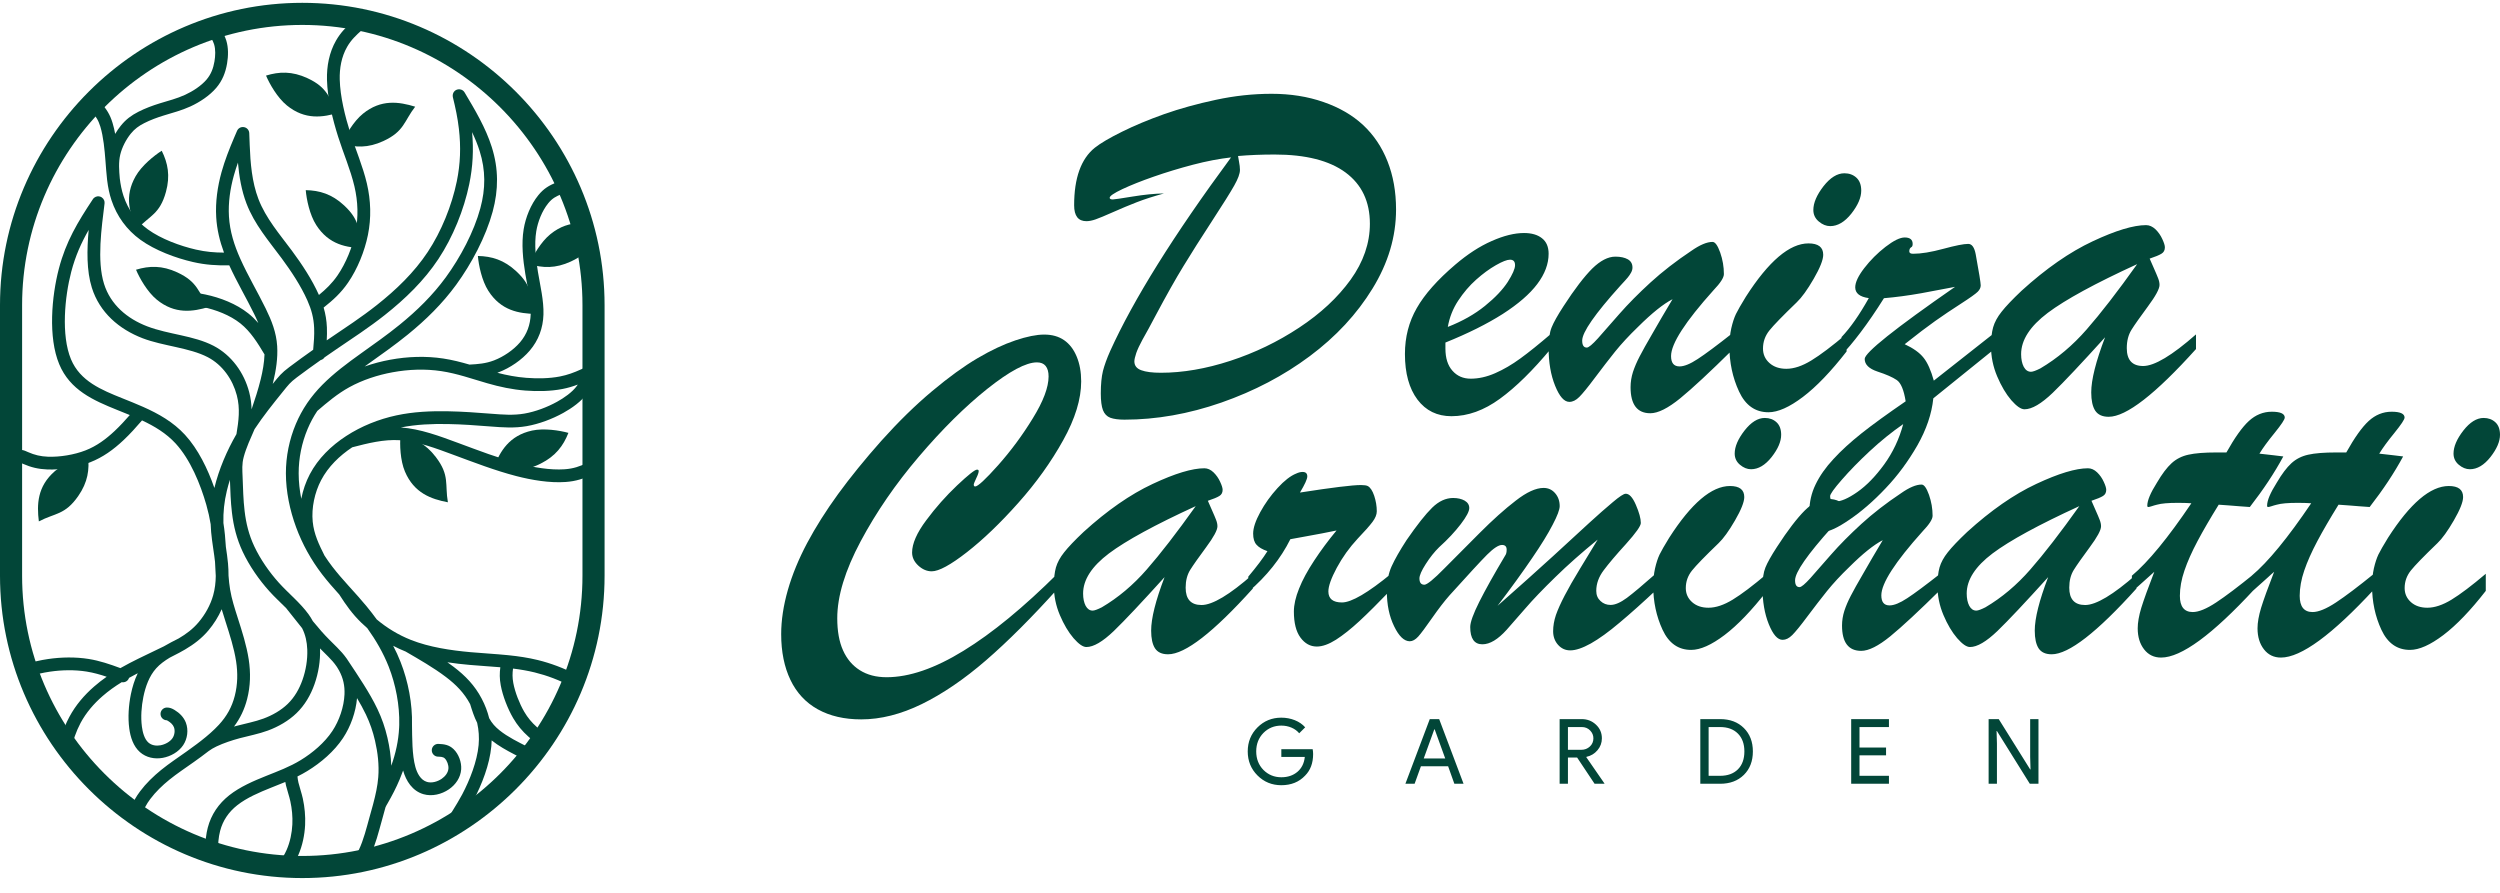 <svg xmlns="http://www.w3.org/2000/svg" width="154" height="55" viewBox="0 0 154 55" fill="none"><path fill-rule="evenodd" clip-rule="evenodd" d="M11.4 40.009C11.395 40.012 11.389 40.015 11.384 40.018C11.274 40.083 11.161 40.146 11.045 40.208C10.851 40.312 10.655 40.413 10.458 40.511C10.146 40.699 9.851 40.912 9.623 41.166C9.19 41.645 8.959 42.303 8.832 42.927C8.713 43.511 8.662 44.173 8.742 44.766C8.785 45.089 8.886 45.517 9.143 45.743C9.345 45.919 9.624 45.957 9.881 45.911C10.156 45.861 10.471 45.703 10.629 45.467C10.753 45.282 10.795 45.006 10.714 44.796C10.651 44.63 10.498 44.498 10.348 44.408C10.33 44.397 10.301 44.38 10.278 44.37C10.063 44.368 9.888 44.193 9.888 43.977C9.888 43.761 10.065 43.584 10.282 43.584C10.465 43.584 10.598 43.641 10.753 43.734C11.058 43.917 11.32 44.177 11.449 44.514C11.621 44.963 11.549 45.507 11.283 45.904C11.004 46.321 10.508 46.597 10.02 46.685C9.524 46.774 9.008 46.67 8.624 46.334C8.208 45.968 8.033 45.402 7.962 44.87C7.871 44.189 7.925 43.441 8.061 42.77C8.152 42.327 8.286 41.882 8.486 41.471C8.439 41.496 8.391 41.52 8.344 41.545C8.211 41.614 8.079 41.685 7.948 41.758C7.946 41.764 7.944 41.77 7.942 41.776C7.873 41.958 7.683 42.059 7.498 42.022C7.083 42.277 6.685 42.559 6.314 42.883C5.776 43.353 5.306 43.897 4.966 44.529C4.688 45.048 4.489 45.638 4.366 46.221C4.158 45.953 3.958 45.679 3.765 45.399C3.896 44.968 4.065 44.546 4.274 44.158C4.658 43.441 5.186 42.824 5.797 42.291C6.045 42.074 6.304 41.874 6.571 41.688C6.171 41.553 5.764 41.438 5.343 41.37C4.607 41.251 3.812 41.267 3.076 41.375C2.654 41.436 2.212 41.534 1.794 41.678C1.7 41.434 1.61 41.188 1.526 40.94C1.993 40.776 2.486 40.666 2.963 40.596C3.778 40.477 4.653 40.462 5.468 40.593C6.146 40.703 6.779 40.919 7.416 41.156C7.601 41.05 7.789 40.947 7.98 40.848C8.673 40.486 9.388 40.166 10.088 39.818C10.388 39.64 10.701 39.482 11.006 39.328C11.467 39.057 11.877 38.753 12.235 38.329C12.636 37.855 12.963 37.271 13.131 36.671C13.24 36.285 13.286 35.883 13.291 35.48C13.27 35.189 13.258 34.897 13.245 34.607C13.217 34.35 13.18 34.094 13.142 33.839C13.136 33.814 13.132 33.79 13.131 33.764C13.131 33.761 13.13 33.758 13.13 33.756C13.082 33.43 13.035 33.103 13.006 32.773C12.992 32.611 12.983 32.45 12.977 32.291C12.914 31.905 12.829 31.519 12.71 31.101C12.348 29.826 11.726 28.305 10.817 27.317C10.239 26.689 9.514 26.255 8.749 25.896C8.383 26.321 8.014 26.733 7.602 27.12C6.992 27.694 6.337 28.171 5.551 28.478C4.762 28.785 3.755 28.953 2.913 28.919C2.369 28.897 1.912 28.79 1.417 28.572C1.364 28.549 1.303 28.519 1.248 28.499C1.165 28.487 1.083 28.475 1.001 28.463C0.786 28.433 0.636 28.233 0.667 28.018C0.698 27.804 0.898 27.654 1.112 27.685C1.196 27.697 1.28 27.709 1.364 27.721C1.496 27.74 1.611 27.799 1.733 27.852C2.138 28.03 2.499 28.115 2.945 28.133C3.679 28.163 4.577 28.013 5.265 27.745C5.955 27.476 6.528 27.05 7.064 26.547C7.395 26.235 7.698 25.905 7.995 25.567C7.74 25.462 7.485 25.36 7.234 25.259C5.735 24.657 4.311 24.026 3.648 22.435C2.957 20.78 3.179 18.258 3.628 16.543C4.066 14.874 4.785 13.682 5.722 12.269C5.767 12.201 5.83 12.151 5.901 12.122C5.961 12.097 6.029 12.087 6.098 12.096C6.1 12.096 6.102 12.096 6.104 12.097C6.161 12.104 6.217 12.124 6.267 12.158C6.335 12.203 6.385 12.266 6.414 12.336C6.438 12.397 6.449 12.464 6.44 12.534C6.26 14.004 5.961 16.062 6.409 17.488C6.813 18.776 7.84 19.632 9.071 20.104C10.38 20.605 11.933 20.666 13.158 21.303C14.264 21.88 15.038 22.959 15.349 24.154C15.445 24.522 15.489 24.871 15.497 25.215C15.705 24.602 15.909 23.983 16.062 23.354C16.181 22.865 16.276 22.345 16.294 21.833C15.881 21.143 15.442 20.427 14.807 19.921C14.164 19.409 13.283 19.076 12.485 18.91C11.756 18.758 11.076 18.752 10.337 18.759C10.12 18.761 9.942 18.586 9.94 18.37C9.938 18.153 10.113 17.975 10.329 17.973C11.128 17.965 11.858 17.976 12.646 18.14C13.567 18.332 14.555 18.715 15.297 19.306C15.524 19.487 15.727 19.686 15.913 19.899C15.836 19.716 15.752 19.536 15.663 19.354C15.168 18.342 14.59 17.373 14.123 16.346C13.335 16.357 12.678 16.321 11.89 16.141C10.814 15.894 9.55 15.421 8.651 14.771C7.803 14.157 7.196 13.318 6.865 12.327C6.731 11.925 6.655 11.53 6.605 11.133C6.602 11.117 6.599 11.1 6.598 11.083C6.596 11.069 6.595 11.056 6.594 11.042C6.551 10.669 6.527 10.292 6.496 9.902C6.444 9.242 6.373 8.432 6.181 7.799C6.054 7.381 5.894 7.158 5.616 6.836C5.576 6.789 5.548 6.735 5.533 6.679C5.689 6.516 5.847 6.355 6.008 6.197C6.084 6.216 6.156 6.258 6.211 6.322C6.563 6.729 6.774 7.045 6.933 7.571C6.998 7.784 7.051 8.013 7.094 8.249C7.201 8.067 7.319 7.895 7.445 7.74C7.757 7.353 8.091 7.107 8.528 6.884C8.949 6.67 9.396 6.504 9.847 6.365C10.374 6.203 10.899 6.073 11.404 5.84C11.872 5.625 12.391 5.293 12.725 4.9C13.003 4.571 13.14 4.203 13.211 3.782C13.268 3.447 13.288 3.05 13.186 2.721C13.104 2.457 12.934 2.223 12.764 2.004C13.025 1.914 13.289 1.83 13.555 1.751C13.715 1.976 13.851 2.21 13.937 2.488C14.078 2.941 14.065 3.45 13.987 3.914C13.892 4.475 13.696 4.97 13.324 5.408C12.914 5.892 12.308 6.29 11.733 6.555C11.191 6.804 10.643 6.943 10.078 7.117C9.671 7.242 9.265 7.392 8.885 7.585C8.547 7.757 8.299 7.935 8.056 8.234C7.766 8.593 7.513 9.08 7.407 9.529C7.294 10.007 7.337 10.507 7.379 10.992C7.424 11.357 7.491 11.719 7.611 12.078C7.89 12.914 8.397 13.616 9.112 14.133C9.923 14.72 11.097 15.152 12.066 15.374C12.684 15.516 13.209 15.558 13.798 15.561C13.538 14.858 13.363 14.14 13.318 13.373C13.264 12.444 13.397 11.504 13.645 10.608C13.849 9.875 14.127 9.172 14.425 8.473C14.483 8.338 14.542 8.203 14.597 8.073C14.666 7.899 14.842 7.8 15.026 7.831C15.21 7.861 15.345 8.012 15.354 8.198C15.367 8.443 15.373 8.691 15.382 8.936C15.424 10.046 15.519 11.212 15.918 12.257C16.374 13.447 17.231 14.432 17.981 15.443C18.598 16.275 19.222 17.221 19.646 18.17C20.076 17.817 20.453 17.458 20.791 16.967C21.312 16.209 21.71 15.221 21.893 14.318C22.085 13.369 22.053 12.42 21.833 11.48C21.591 10.449 21.149 9.435 20.829 8.422C20.485 7.337 20.171 6.055 20.142 4.92C20.121 4.08 20.279 3.231 20.7 2.497C20.985 2 21.322 1.666 21.737 1.293C21.962 1.333 22.184 1.377 22.406 1.425C22.457 1.57 22.419 1.739 22.297 1.848C21.932 2.174 21.629 2.457 21.382 2.888C21.033 3.497 20.91 4.204 20.928 4.9C20.955 5.957 21.258 7.173 21.578 8.185C21.907 9.221 22.351 10.243 22.599 11.3C22.845 12.351 22.878 13.415 22.664 14.474C22.46 15.481 22.02 16.567 21.439 17.412C21.002 18.049 20.514 18.488 19.936 18.946C20.051 19.338 20.119 19.735 20.137 20.171C20.148 20.437 20.142 20.702 20.127 20.966C20.168 20.938 20.21 20.91 20.252 20.881C21.258 20.197 22.259 19.547 23.215 18.79C24.4 17.852 25.512 16.787 26.35 15.52C27.191 14.25 27.83 12.666 28.137 11.179C28.363 10.084 28.396 9.043 28.268 7.936C28.191 7.263 28.059 6.646 27.898 5.992C27.896 5.982 27.894 5.972 27.892 5.962C27.878 5.886 27.887 5.81 27.915 5.743C27.946 5.667 28 5.601 28.075 5.555C28.086 5.549 28.097 5.543 28.108 5.537C28.141 5.522 28.174 5.511 28.208 5.505C28.284 5.491 28.36 5.5 28.428 5.528C28.503 5.559 28.57 5.613 28.615 5.688C28.616 5.69 28.617 5.691 28.618 5.692C29.256 6.763 29.917 7.865 30.294 9.06C30.716 10.396 30.714 11.683 30.348 13.035C29.928 14.582 29.045 16.249 28.098 17.545C27.242 18.715 26.237 19.701 25.115 20.613C24.324 21.256 23.505 21.829 22.677 22.421C22.606 22.473 22.534 22.524 22.462 22.576C22.979 22.394 23.512 22.256 24.042 22.158C25.111 21.961 26.226 21.921 27.302 22.084C27.859 22.168 28.391 22.306 28.92 22.459C29.451 22.432 29.924 22.394 30.432 22.2C31.015 21.976 31.626 21.565 32.034 21.087C32.459 20.587 32.67 20.005 32.691 19.349C32.715 18.562 32.49 17.66 32.361 16.88C32.214 15.989 32.111 15.016 32.258 14.12C32.377 13.393 32.694 12.597 33.163 12.022C33.5 11.609 33.818 11.427 34.297 11.227C34.497 11.144 34.728 11.239 34.811 11.44C34.894 11.639 34.799 11.87 34.599 11.954C34.243 12.101 34.023 12.212 33.772 12.52C33.391 12.987 33.131 13.657 33.034 14.248C32.902 15.051 33.005 15.952 33.137 16.752C33.277 17.599 33.503 18.515 33.477 19.374C33.451 20.208 33.174 20.962 32.632 21.597C32.14 22.175 31.42 22.664 30.714 22.934C30.687 22.944 30.661 22.954 30.635 22.963C31.225 23.116 31.812 23.227 32.427 23.275C33.096 23.326 33.833 23.319 34.49 23.191C34.954 23.101 35.368 22.947 35.795 22.752C35.843 22.73 35.892 22.708 35.941 22.686C36.011 22.62 36.105 22.58 36.209 22.58C36.425 22.58 36.602 22.757 36.602 22.974C36.602 22.978 36.602 22.982 36.602 22.987C36.602 22.991 36.602 22.996 36.602 23.001C36.601 23.03 36.598 23.058 36.593 23.083C36.529 23.52 36.447 23.851 36.178 24.224C35.819 24.724 35.229 25.142 34.697 25.436C34.02 25.811 33.206 26.118 32.443 26.251C31.684 26.383 30.967 26.33 30.204 26.27C29.331 26.201 28.461 26.137 27.585 26.121C26.618 26.104 25.642 26.141 24.692 26.333C25.881 26.411 27.098 26.87 28.207 27.28C29.447 27.738 30.72 28.232 31.999 28.564C32.86 28.788 33.887 28.969 34.78 28.907C35.34 28.867 35.704 28.732 36.205 28.503C36.362 28.43 36.544 28.472 36.657 28.593V29.128C36.622 29.165 36.581 29.196 36.532 29.218C35.944 29.487 35.492 29.645 34.835 29.691C33.853 29.76 32.749 29.571 31.802 29.326C30.495 28.987 29.201 28.486 27.934 28.018C26.905 27.637 25.724 27.184 24.622 27.116C23.629 27.055 22.651 27.306 21.698 27.553C20.919 28.069 20.218 28.746 19.78 29.58C19.383 30.337 19.18 31.283 19.263 32.136C19.338 32.906 19.651 33.548 19.991 34.227C20.139 34.456 20.297 34.679 20.463 34.896C20.775 35.303 21.114 35.689 21.459 36.072C21.487 36.095 21.511 36.122 21.532 36.153C21.887 36.547 22.246 36.94 22.582 37.349C22.797 37.611 23.006 37.88 23.207 38.157C23.831 38.682 24.548 39.115 25.299 39.413C25.304 39.415 25.308 39.417 25.312 39.419C26.454 39.87 27.771 40.064 28.989 40.174C29.756 40.243 30.521 40.281 31.283 40.358C31.305 40.358 31.327 40.361 31.349 40.365C31.349 40.365 31.35 40.365 31.35 40.365C31.945 40.427 32.538 40.514 33.127 40.658C33.913 40.851 34.737 41.156 35.495 41.555C35.401 41.802 35.303 42.046 35.199 42.288C34.478 41.901 33.686 41.605 32.939 41.422C32.498 41.314 32.052 41.239 31.602 41.184C31.563 41.474 31.557 41.739 31.619 42.071C31.724 42.639 31.999 43.34 32.29 43.84C32.505 44.209 32.756 44.509 33.074 44.791C33.168 44.875 33.257 44.953 33.364 45.018C33.467 45.082 33.531 45.187 33.547 45.299C33.446 45.447 33.343 45.593 33.238 45.738C33.142 45.758 33.04 45.743 32.951 45.688C32.804 45.597 32.681 45.494 32.552 45.379C32.172 45.041 31.868 44.676 31.611 44.236C31.274 43.658 30.967 42.871 30.846 42.215C30.769 41.804 30.772 41.469 30.82 41.103C30.186 41.049 29.55 41.014 28.918 40.957C28.472 40.917 28.015 40.866 27.558 40.796C27.688 40.887 27.816 40.98 27.942 41.075C28.67 41.627 29.245 42.224 29.672 43.036C29.673 43.037 29.674 43.038 29.674 43.04C29.876 43.423 30.03 43.827 30.134 44.243C30.213 44.387 30.306 44.524 30.416 44.651C30.823 45.117 31.493 45.486 32.042 45.77C32.332 45.92 32.613 46.059 32.882 46.212C32.719 46.423 32.552 46.629 32.381 46.831C32.151 46.705 31.915 46.589 31.681 46.468C31.215 46.227 30.712 45.949 30.286 45.607C30.284 45.727 30.277 45.848 30.266 45.969C30.161 47.092 29.691 48.31 29.166 49.304C29.016 49.589 28.84 49.877 28.66 50.168C28.207 50.474 27.739 50.759 27.259 51.023C27.609 50.318 28.105 49.63 28.471 48.937C28.944 48.039 29.388 46.911 29.483 45.896C29.526 45.433 29.494 44.972 29.393 44.526C29.208 44.164 29.084 43.776 28.96 43.372C28.59 42.68 28.093 42.176 27.467 41.702C26.698 41.12 25.822 40.621 24.988 40.136C24.727 40.032 24.47 39.913 24.219 39.78C24.388 40.104 24.541 40.435 24.674 40.775C25.148 41.977 25.411 43.36 25.379 44.659C25.392 45.443 25.38 46.498 25.588 47.247C25.691 47.616 25.903 48.05 26.302 48.166C26.602 48.254 26.958 48.145 27.208 47.974C27.42 47.828 27.607 47.602 27.624 47.336C27.638 47.133 27.543 46.855 27.395 46.715C27.287 46.612 27.114 46.616 26.975 46.61C26.759 46.602 26.589 46.418 26.598 46.202C26.606 45.985 26.79 45.816 27.006 45.824C27.367 45.839 27.661 45.881 27.938 46.145C28.255 46.447 28.438 46.952 28.409 47.387C28.375 47.899 28.067 48.338 27.653 48.622C27.204 48.929 26.612 49.076 26.081 48.921C25.403 48.723 25.014 48.111 24.832 47.464C24.767 47.646 24.696 47.828 24.62 48.009C24.399 48.536 24.155 49.003 23.871 49.496C23.835 49.559 23.772 49.658 23.746 49.729C23.674 50.003 23.597 50.275 23.521 50.546C23.323 51.252 23.129 52.041 22.81 52.701L22.785 52.752C22.434 52.836 22.08 52.909 21.722 52.972C21.866 52.785 21.993 52.584 22.102 52.359C22.396 51.749 22.581 50.987 22.763 50.334C22.836 50.076 22.91 49.815 22.981 49.551C22.982 49.544 22.984 49.538 22.985 49.531C22.988 49.52 22.991 49.51 22.994 49.499C23.136 48.963 23.258 48.417 23.301 47.873C23.361 47.124 23.27 46.355 23.101 45.626C22.97 45.06 22.791 44.542 22.542 44.018C22.377 43.671 22.19 43.334 21.993 43.004C21.919 43.862 21.6 44.754 21.131 45.462C20.587 46.284 19.766 46.987 18.93 47.496C18.729 47.619 18.527 47.729 18.323 47.83C18.336 47.958 18.354 48.084 18.385 48.212C18.466 48.541 18.58 48.854 18.654 49.191C18.769 49.721 18.821 50.278 18.795 50.821C18.764 51.445 18.629 52.094 18.378 52.668C18.295 52.859 18.194 53.049 18.079 53.232C17.765 53.223 17.453 53.205 17.143 53.18C17.357 52.933 17.533 52.638 17.657 52.353C17.87 51.867 17.983 51.31 18.009 50.782C18.032 50.309 17.986 49.821 17.885 49.358C17.813 49.029 17.7 48.722 17.621 48.399C17.602 48.321 17.587 48.245 17.575 48.169C17.284 48.29 16.988 48.406 16.685 48.527C15.989 48.805 15.201 49.139 14.611 49.605C14.088 50.018 13.727 50.54 13.559 51.187C13.459 51.569 13.418 52.038 13.438 52.476C13.171 52.396 12.908 52.309 12.647 52.217C12.65 51.792 12.701 51.361 12.797 50.989C13.009 50.176 13.466 49.507 14.124 48.987C14.782 48.468 15.618 48.107 16.393 47.797C17.13 47.502 17.837 47.242 18.521 46.825C19.256 46.377 19.996 45.752 20.475 45.028C20.901 44.384 21.187 43.546 21.221 42.772C21.243 42.244 21.142 41.773 20.89 41.31C20.851 41.236 20.808 41.166 20.765 41.099C20.754 41.083 20.743 41.066 20.732 41.05C20.582 40.83 20.41 40.639 20.214 40.443C20.044 40.273 19.877 40.109 19.712 39.942C19.713 39.957 19.714 39.971 19.714 39.986C19.74 40.71 19.615 41.462 19.374 42.144C19.137 42.815 18.779 43.434 18.265 43.931C17.773 44.407 17.144 44.765 16.504 45.002C15.933 45.213 15.351 45.318 14.767 45.474C14.293 45.602 13.783 45.77 13.338 45.98C13.152 46.068 13.004 46.157 12.854 46.265C12.551 46.502 12.241 46.726 11.942 46.939C11.435 47.3 10.906 47.647 10.424 48.039C10.004 48.38 9.586 48.781 9.261 49.214C9.018 49.538 8.833 49.878 8.72 50.259C8.492 50.108 8.268 49.953 8.047 49.792C8.187 49.417 8.385 49.071 8.632 48.742C8.996 48.256 9.458 47.811 9.928 47.428C10.424 47.025 10.965 46.669 11.486 46.298C11.7 46.146 11.922 45.986 12.143 45.819C12.149 45.814 12.156 45.808 12.163 45.803C12.239 45.742 12.314 45.685 12.387 45.632C12.781 45.324 13.162 44.995 13.483 44.647C13.968 44.121 14.283 43.56 14.461 42.869C14.642 42.166 14.653 41.453 14.544 40.738C14.418 39.917 14.149 39.092 13.897 38.303C13.815 38.045 13.732 37.787 13.656 37.528C13.447 38.002 13.164 38.449 12.836 38.837C12.416 39.333 11.941 39.69 11.4 40.009ZM22.624 38.694C22.499 38.586 22.377 38.475 22.259 38.36C21.7 37.818 21.314 37.27 20.9 36.624C20.534 36.217 20.171 35.808 19.839 35.374C19.166 34.496 18.623 33.518 18.24 32.479C17.853 31.429 17.613 30.281 17.611 29.161C17.61 28.117 17.82 27.075 18.226 26.113C18.417 25.661 18.645 25.242 18.912 24.848C18.919 24.835 18.928 24.822 18.938 24.809C19.206 24.419 19.511 24.055 19.853 23.708C20.562 22.991 21.4 22.368 22.22 21.782C23.034 21.199 23.841 20.636 24.619 20.003C25.688 19.134 26.647 18.196 27.463 17.081C28.353 15.863 29.195 14.283 29.589 12.829C29.916 11.621 29.921 10.491 29.544 9.297C29.42 8.903 29.26 8.517 29.08 8.139C29.18 9.221 29.13 10.258 28.907 11.338C28.58 12.923 27.902 14.6 27.006 15.954C26.121 17.292 24.955 18.416 23.703 19.407C22.731 20.176 21.716 20.836 20.694 21.531C20.459 21.691 20.224 21.853 19.99 22.016C19.936 22.098 19.852 22.157 19.755 22.18C19.261 22.528 18.77 22.883 18.289 23.244C17.859 23.568 17.766 23.705 17.424 24.128C16.815 24.881 16.213 25.631 15.681 26.436C15.445 26.976 15.162 27.589 15.012 28.153C14.895 28.589 14.927 28.937 14.944 29.383C14.971 30.085 14.985 30.782 15.068 31.48C15.159 32.25 15.332 32.947 15.662 33.651C16.039 34.454 16.59 35.245 17.184 35.904C17.766 36.548 18.506 37.144 19.008 37.842C19.107 37.979 19.194 38.119 19.27 38.261C19.443 38.472 19.618 38.68 19.797 38.883C20.11 39.241 20.436 39.552 20.77 39.886C20.981 40.098 21.169 40.307 21.335 40.54C21.343 40.549 21.35 40.56 21.357 40.57C21.369 40.587 21.38 40.604 21.391 40.62C21.399 40.632 21.407 40.644 21.415 40.657C21.746 41.152 22.076 41.648 22.393 42.152C22.704 42.647 23.001 43.152 23.252 43.68C23.526 44.255 23.723 44.827 23.867 45.448C23.997 46.01 24.084 46.59 24.102 47.17C24.372 46.415 24.547 45.637 24.586 44.826C24.589 44.77 24.591 44.712 24.593 44.655C24.593 44.651 24.593 44.647 24.593 44.644C24.623 43.448 24.378 42.168 23.943 41.063C23.612 40.222 23.152 39.431 22.624 38.694ZM14.077 35.459C14.098 35.746 14.127 36.031 14.174 36.312C14.273 36.908 14.463 37.49 14.646 38.064C14.912 38.895 15.188 39.754 15.321 40.618C15.447 41.439 15.43 42.259 15.222 43.065C15.059 43.7 14.794 44.25 14.415 44.756C14.465 44.742 14.515 44.728 14.564 44.715C15.121 44.566 15.689 44.465 16.231 44.264C16.767 44.066 17.305 43.765 17.719 43.365C18.145 42.954 18.436 42.437 18.633 41.882C18.841 41.293 18.951 40.639 18.928 40.015C18.911 39.538 18.816 39.103 18.61 38.696C18.287 38.3 17.971 37.896 17.656 37.498C17.648 37.488 17.641 37.478 17.634 37.467C17.284 37.117 16.912 36.776 16.601 36.43C15.954 35.714 15.36 34.858 14.95 33.986C14.584 33.204 14.388 32.427 14.287 31.573C14.207 30.9 14.188 30.23 14.164 29.555C14.091 29.782 14.027 30.009 13.973 30.236C13.812 30.905 13.744 31.549 13.762 32.218C13.837 32.692 13.883 33.168 13.914 33.691C13.964 34.029 14.014 34.366 14.045 34.706C14.067 34.956 14.079 35.207 14.077 35.459ZM14.566 26.74C14.7 25.921 14.804 25.179 14.588 24.352C14.333 23.373 13.703 22.474 12.795 22.001C11.667 21.414 10.048 21.32 8.79 20.838C7.331 20.279 6.136 19.245 5.658 17.724C5.328 16.67 5.351 15.383 5.463 14.162C5.011 14.953 4.646 15.76 4.389 16.742C3.987 18.276 3.756 20.651 4.373 22.132C4.938 23.485 6.258 24.02 7.527 24.53C7.949 24.699 8.371 24.867 8.784 25.05C8.796 25.054 8.809 25.06 8.821 25.066C9.771 25.489 10.667 25.993 11.396 26.785C12.202 27.661 12.797 28.883 13.206 30.059C13.207 30.057 13.207 30.055 13.208 30.052C13.482 28.913 13.975 27.761 14.566 26.74ZM19.292 21.544C19.334 21.099 19.369 20.651 19.351 20.204C19.325 19.586 19.186 19.073 18.935 18.508C18.535 17.607 17.935 16.701 17.35 15.911C16.544 14.826 15.675 13.821 15.184 12.538C14.876 11.732 14.732 10.877 14.658 10.017C14.564 10.281 14.478 10.548 14.403 10.819C14.178 11.63 14.054 12.485 14.103 13.328C14.157 14.254 14.427 15.102 14.805 15.945C15.274 16.992 15.866 17.979 16.369 19.009C16.735 19.756 17.021 20.48 17.074 21.318C17.121 22.058 17.001 22.822 16.827 23.539C16.818 23.576 16.808 23.613 16.799 23.65C16.804 23.645 16.808 23.639 16.812 23.634C17.191 23.165 17.333 22.979 17.817 22.616C18.301 22.252 18.794 21.895 19.292 21.544ZM19.547 25.312C19.316 25.657 19.118 26.023 18.951 26.418C18.586 27.284 18.396 28.221 18.398 29.16C18.399 29.68 18.456 30.207 18.559 30.726C18.662 30.195 18.841 29.677 19.084 29.215C19.595 28.241 20.407 27.455 21.322 26.86C22.257 26.251 23.329 25.821 24.419 25.587C25.463 25.362 26.535 25.315 27.599 25.335C28.492 25.351 29.377 25.416 30.266 25.486C30.954 25.54 31.623 25.596 32.308 25.476C32.984 25.359 33.716 25.08 34.316 24.748C34.739 24.515 35.254 24.163 35.54 23.765C35.558 23.74 35.575 23.715 35.591 23.69C35.284 23.806 34.973 23.899 34.64 23.963C33.912 24.105 33.107 24.116 32.367 24.059C31.557 23.996 30.79 23.833 30.01 23.607C29.07 23.334 28.158 23.009 27.185 22.862C26.195 22.712 25.167 22.751 24.184 22.932C23.267 23.1 22.334 23.403 21.515 23.854C20.788 24.255 20.173 24.774 19.547 25.312Z" fill="#024638"></path><path fill-rule="evenodd" clip-rule="evenodd" d="M18.621 0.174H18.621C28.863 0.174 37.242 8.553 37.242 18.795V35.468C37.242 45.709 28.863 54.089 18.621 54.089H18.621C8.379 54.089 0 45.709 0 35.468V18.795C0 8.553 8.379 0.174 18.621 0.174ZM18.621 1.536C9.131 1.536 1.362 9.305 1.362 18.795V35.468C1.362 44.958 9.131 52.727 18.621 52.727C28.111 52.727 35.88 44.957 35.88 35.468V18.795C35.88 9.305 28.11 1.536 18.621 1.536Z" fill="#024638"></path><path fill-rule="evenodd" clip-rule="evenodd" d="M22.402 15.284C22.024 14.219 22.249 13.633 21.201 12.657C20.444 11.953 19.684 11.73 18.834 11.713C18.881 12.274 19.073 13.229 19.479 13.862C20.257 15.077 21.36 15.263 22.402 15.284Z" fill="#024638"></path><path fill-rule="evenodd" clip-rule="evenodd" d="M2.393 32.118C3.394 31.592 4.006 31.731 4.821 30.553C5.41 29.704 5.522 28.92 5.417 28.076C4.869 28.202 3.952 28.529 3.382 29.021C2.291 29.965 2.265 31.084 2.393 32.118Z" fill="#024638"></path><path fill-rule="evenodd" clip-rule="evenodd" d="M12.879 18.903C12.189 18.007 12.221 17.381 10.921 16.779C9.984 16.344 9.193 16.368 8.379 16.615C8.597 17.134 9.076 17.982 9.658 18.459C10.775 19.372 11.881 19.206 12.879 18.903Z" fill="#024638"></path><path fill-rule="evenodd" clip-rule="evenodd" d="M8.451 14.104C9.22 13.275 9.843 13.202 10.222 11.821C10.495 10.824 10.341 10.048 9.962 9.286C9.487 9.588 8.729 10.2 8.356 10.854C7.64 12.106 7.987 13.17 8.451 14.104Z" fill="#024638"></path><path fill-rule="evenodd" clip-rule="evenodd" d="M20.894 6.931C20.201 6.037 20.232 5.411 18.931 4.812C17.992 4.38 17.201 4.406 16.387 4.656C16.607 5.173 17.088 6.02 17.672 6.495C18.791 7.406 19.897 7.237 20.894 6.931Z" fill="#024638"></path><path fill-rule="evenodd" clip-rule="evenodd" d="M25.575 6.572C24.882 7.466 24.912 8.092 23.611 8.691C22.672 9.123 21.881 9.097 21.068 8.847C21.288 8.329 21.769 7.483 22.353 7.008C23.472 6.097 24.578 6.266 25.575 6.572Z" fill="#024638"></path><path fill-rule="evenodd" clip-rule="evenodd" d="M33.006 19.339C32.628 18.274 32.853 17.688 31.805 16.713C31.048 16.009 30.289 15.786 29.438 15.768C29.485 16.329 29.677 17.284 30.083 17.918C30.861 19.133 31.964 19.318 33.006 19.339Z" fill="#024638"></path><path fill-rule="evenodd" clip-rule="evenodd" d="M36.011 14.388C35.511 15.033 36.499 15.144 35.98 15.6C35.78 15.776 35.521 15.945 35.159 16.112C34.22 16.544 33.429 16.518 32.615 16.268C32.835 15.751 33.316 14.903 33.9 14.429C34.509 13.933 35.115 13.758 35.7 13.749C36.191 13.743 35.556 14.249 36.011 14.388Z" fill="#024638"></path><path fill-rule="evenodd" clip-rule="evenodd" d="M27.59 30.941C27.395 29.827 27.715 29.288 26.844 28.15C26.216 27.329 25.505 26.983 24.669 26.823C24.621 27.384 24.651 28.358 24.945 29.05C25.509 30.378 26.566 30.746 27.59 30.941Z" fill="#024638"></path><path fill-rule="evenodd" clip-rule="evenodd" d="M30.426 28.771C31.557 28.787 32.028 29.201 33.307 28.557C34.23 28.092 34.703 27.457 35.014 26.665C34.473 26.514 33.51 26.363 32.775 26.523C31.366 26.831 30.808 27.801 30.426 28.771Z" fill="#024638"></path><path d="M65.184 35.296V36.231C63.57 38.026 62.089 39.507 60.741 40.673C59.388 41.844 58.069 42.74 56.785 43.37C55.496 43.999 54.252 44.314 53.051 44.314C52.013 44.314 51.122 44.108 50.375 43.694C49.632 43.281 49.071 42.676 48.692 41.884C48.313 41.092 48.121 40.152 48.121 39.065C48.121 38.208 48.259 37.303 48.53 36.349C48.805 35.389 49.204 34.425 49.72 33.451C50.242 32.472 50.876 31.468 51.629 30.43C52.387 29.392 53.273 28.299 54.291 27.153C55.349 25.972 56.392 24.954 57.42 24.093C58.448 23.232 59.378 22.558 60.215 22.066C61.051 21.574 61.828 21.21 62.542 20.969C63.26 20.728 63.85 20.61 64.323 20.61C64.805 20.61 65.213 20.723 65.548 20.954C65.882 21.185 66.143 21.525 66.325 21.968C66.507 22.405 66.601 22.917 66.601 23.493C66.601 24.58 66.232 25.79 65.489 27.124C64.751 28.452 63.831 29.741 62.724 30.981C61.622 32.221 60.564 33.234 59.56 34.017C58.557 34.799 57.833 35.193 57.395 35.193C57.095 35.193 56.82 35.074 56.564 34.838C56.313 34.602 56.185 34.336 56.185 34.036C56.185 33.49 56.475 32.826 57.056 32.049C57.636 31.266 58.271 30.553 58.955 29.903C59.644 29.254 60.052 28.929 60.185 28.929C60.254 28.929 60.288 28.959 60.288 29.018C60.288 29.102 60.239 29.254 60.136 29.461C60.038 29.672 59.983 29.805 59.983 29.854C59.983 29.928 60.013 29.967 60.072 29.967C60.234 29.967 60.707 29.53 61.484 28.659C62.261 27.783 62.975 26.824 63.619 25.771C64.269 24.718 64.593 23.857 64.593 23.188C64.593 22.907 64.534 22.696 64.412 22.543C64.293 22.395 64.111 22.322 63.875 22.322C63.201 22.322 62.183 22.868 60.815 23.955C59.447 25.047 58.045 26.435 56.608 28.122C55.172 29.805 53.976 31.547 53.017 33.343C52.057 35.143 51.575 36.722 51.575 38.085C51.575 38.873 51.693 39.532 51.929 40.058C52.166 40.59 52.51 40.998 52.962 41.283C53.42 41.574 53.971 41.717 54.616 41.717C56.008 41.717 57.587 41.175 59.353 40.088C61.12 39.005 63.063 37.407 65.184 35.296ZM66.749 32.767C68.21 31.439 69.627 30.454 71.004 29.81C72.377 29.166 73.44 28.846 74.187 28.846C74.389 28.846 74.576 28.929 74.753 29.097C74.925 29.264 75.063 29.461 75.162 29.682C75.265 29.903 75.314 30.066 75.314 30.174C75.314 30.346 75.245 30.474 75.112 30.553C74.98 30.637 74.743 30.735 74.404 30.848C74.473 31.006 74.561 31.203 74.665 31.444C74.773 31.68 74.852 31.876 74.911 32.024C74.97 32.176 74.994 32.304 74.994 32.422C74.994 32.654 74.763 33.082 74.296 33.712C73.833 34.341 73.504 34.804 73.317 35.104C73.13 35.404 73.036 35.768 73.036 36.201C73.036 36.91 73.361 37.269 74.015 37.269C74.689 37.269 75.742 36.639 77.174 35.38V36.255C74.743 38.956 73.002 40.304 71.954 40.304C71.575 40.304 71.309 40.181 71.147 39.935C70.99 39.689 70.911 39.33 70.911 38.848C70.911 38.09 71.186 36.993 71.737 35.552C70.33 37.106 69.292 38.213 68.608 38.873C67.924 39.527 67.363 39.857 66.921 39.857C66.709 39.857 66.448 39.675 66.129 39.31C65.814 38.941 65.533 38.469 65.287 37.889C65.041 37.308 64.918 36.703 64.918 36.083C64.918 35.63 64.963 35.252 65.046 34.952C65.135 34.646 65.302 34.336 65.553 34.022C65.804 33.702 66.202 33.284 66.749 32.767ZM73.656 31.178C71.157 32.324 69.376 33.294 68.313 34.09C67.25 34.892 66.719 35.714 66.719 36.56C66.719 36.865 66.773 37.121 66.876 37.318C66.985 37.515 67.127 37.613 67.309 37.613C67.418 37.613 67.604 37.544 67.87 37.411C68.879 36.816 69.804 36.039 70.64 35.079C71.477 34.125 72.485 32.821 73.656 31.178ZM76.894 36.462V35.522C77.41 34.907 77.804 34.386 78.074 33.953C77.764 33.844 77.543 33.717 77.405 33.559C77.263 33.407 77.194 33.175 77.194 32.87C77.194 32.521 77.341 32.083 77.627 31.557C77.917 31.025 78.271 30.528 78.694 30.066C79.117 29.603 79.501 29.308 79.846 29.171C79.983 29.107 80.111 29.072 80.239 29.072C80.431 29.072 80.529 29.161 80.529 29.348C80.529 29.51 80.377 29.84 80.077 30.341C82.06 30.031 83.309 29.879 83.831 29.879C84.032 29.879 84.17 29.899 84.249 29.938C84.411 30.021 84.544 30.223 84.652 30.543C84.756 30.863 84.81 31.178 84.81 31.498C84.81 31.699 84.721 31.916 84.544 32.152C84.367 32.388 84.062 32.733 83.629 33.185C83.117 33.736 82.694 34.331 82.345 34.976C82.001 35.62 81.828 36.108 81.828 36.432C81.828 36.885 82.109 37.111 82.665 37.111C83.25 37.111 84.269 36.516 85.72 35.321V36.29C84.918 37.121 84.259 37.78 83.742 38.258C83.221 38.74 82.743 39.119 82.301 39.404C81.858 39.684 81.464 39.827 81.115 39.827C80.711 39.827 80.377 39.64 80.106 39.271C79.836 38.902 79.703 38.366 79.703 37.667C79.703 37.254 79.811 36.782 80.023 36.255C80.234 35.724 80.544 35.153 80.953 34.533C81.361 33.913 81.818 33.294 82.33 32.678C82.06 32.737 81.759 32.796 81.42 32.86C81.085 32.924 80.731 32.988 80.352 33.057C79.978 33.121 79.688 33.175 79.486 33.215C78.891 34.41 78.025 35.493 76.894 36.462ZM92.249 37.318C93.577 36.147 94.714 35.129 95.668 34.258C96.618 33.387 97.366 32.703 97.907 32.201C98.453 31.704 98.93 31.281 99.344 30.937C99.757 30.587 100.023 30.415 100.136 30.415C100.357 30.405 100.569 30.632 100.77 31.099C100.972 31.567 101.075 31.94 101.075 32.216C101.075 32.398 100.77 32.831 100.16 33.51C99.545 34.184 99.088 34.725 98.787 35.129C98.483 35.532 98.33 35.955 98.33 36.398C98.33 36.659 98.418 36.865 98.591 37.023C98.763 37.185 98.969 37.264 99.211 37.264C99.491 37.264 99.826 37.116 100.214 36.831C100.603 36.541 101.218 36.024 102.054 35.286V36.309C101.218 37.096 100.455 37.78 99.772 38.351C99.093 38.927 98.497 39.355 97.991 39.64C97.484 39.921 97.066 40.063 96.726 40.063C96.431 40.063 96.18 39.95 95.978 39.724C95.776 39.498 95.673 39.217 95.673 38.883C95.673 38.553 95.732 38.223 95.845 37.884C95.963 37.549 96.141 37.151 96.382 36.688C96.623 36.226 96.938 35.67 97.336 35.02C97.73 34.371 98.089 33.776 98.418 33.239C97.439 34.036 96.569 34.804 95.811 35.547C95.048 36.29 94.428 36.934 93.951 37.49C93.469 38.041 93.09 38.479 92.81 38.794C92.273 39.389 91.777 39.689 91.314 39.689C90.817 39.689 90.566 39.335 90.566 38.622C90.566 38.331 90.753 37.815 91.127 37.067C91.501 36.324 92.032 35.374 92.721 34.218C92.78 34.14 92.81 34.022 92.81 33.859C92.81 33.667 92.716 33.569 92.524 33.569C92.313 33.569 92.003 33.771 91.604 34.169C91.206 34.568 90.438 35.404 89.292 36.673C88.977 37.028 88.618 37.495 88.219 38.066C87.821 38.636 87.536 39.02 87.363 39.212C87.186 39.404 87.014 39.502 86.842 39.502C86.497 39.502 86.173 39.192 85.877 38.577C85.577 37.962 85.43 37.244 85.43 36.427C85.43 35.832 85.528 35.316 85.725 34.883C85.922 34.45 86.227 33.913 86.645 33.269C87.29 32.334 87.816 31.67 88.224 31.271C88.633 30.873 89.061 30.676 89.513 30.676C89.794 30.676 90.03 30.73 90.222 30.838C90.414 30.951 90.507 31.104 90.507 31.296C90.507 31.498 90.335 31.827 89.981 32.29C89.631 32.747 89.189 33.224 88.647 33.712C88.362 33.992 88.087 34.336 87.826 34.745C87.565 35.153 87.437 35.448 87.437 35.63C87.437 35.891 87.54 36.019 87.742 36.019C87.904 36.019 88.318 35.685 88.977 35.011C89.641 34.336 90.37 33.608 91.162 32.816C91.954 32.024 92.687 31.365 93.366 30.843C94.04 30.317 94.615 30.056 95.083 30.056C95.373 30.056 95.609 30.164 95.796 30.381C95.983 30.597 96.077 30.863 96.077 31.178C96.077 31.389 95.934 31.773 95.644 32.324C95.358 32.88 94.94 33.559 94.384 34.371C93.833 35.183 93.125 36.167 92.249 37.318ZM107.865 28.905C107.624 28.905 107.398 28.811 107.181 28.629C106.965 28.447 106.857 28.216 106.857 27.94C106.857 27.517 107.058 27.045 107.462 26.523C107.865 26.007 108.283 25.746 108.711 25.746C109.002 25.746 109.243 25.835 109.434 26.012C109.626 26.189 109.72 26.45 109.72 26.784C109.72 27.198 109.523 27.655 109.13 28.157C108.736 28.654 108.313 28.905 107.865 28.905ZM108.844 35.345V36.398C107.909 37.598 107.039 38.508 106.232 39.119C105.425 39.729 104.741 40.034 104.175 40.034C103.383 40.034 102.797 39.62 102.414 38.794C102.03 37.967 101.838 37.062 101.838 36.083C101.838 35.709 101.877 35.35 101.951 35.011C102.03 34.666 102.123 34.386 102.227 34.164C102.335 33.943 102.532 33.598 102.822 33.126C104.185 31.001 105.435 29.938 106.566 29.938C107.152 29.938 107.447 30.164 107.447 30.617C107.447 30.922 107.255 31.404 106.876 32.058C106.497 32.713 106.158 33.18 105.863 33.461C105.026 34.267 104.48 34.828 104.229 35.143C103.973 35.463 103.845 35.822 103.845 36.226C103.845 36.57 103.973 36.86 104.234 37.092C104.495 37.323 104.829 37.436 105.243 37.436C105.695 37.436 106.192 37.269 106.733 36.939C107.275 36.609 107.978 36.078 108.844 35.345ZM118.428 32.737C116.736 34.622 115.89 35.935 115.89 36.673C115.89 37.087 116.057 37.293 116.396 37.293C116.672 37.293 117.036 37.146 117.484 36.85C117.931 36.56 118.63 36.039 119.58 35.291V36.28C118.217 37.628 117.169 38.602 116.441 39.197C115.708 39.793 115.112 40.093 114.65 40.093C113.862 40.093 113.469 39.571 113.469 38.533C113.469 38.228 113.518 37.923 113.612 37.628C113.71 37.328 113.843 37.018 114.01 36.698C114.177 36.373 114.433 35.916 114.783 35.316C115.127 34.71 115.526 34.031 115.978 33.274C115.432 33.554 114.743 34.105 113.917 34.927C113.375 35.448 112.923 35.94 112.544 36.408C112.17 36.875 111.771 37.392 111.344 37.962C110.916 38.538 110.601 38.922 110.404 39.119C110.207 39.316 110.01 39.414 109.808 39.414C109.498 39.414 109.218 39.094 108.957 38.449C108.697 37.805 108.569 37.052 108.569 36.196C108.569 35.67 108.628 35.257 108.751 34.956C108.869 34.661 109.105 34.238 109.464 33.687C110.123 32.669 110.699 31.921 111.176 31.444C111.658 30.971 112.121 30.73 112.559 30.73C112.869 30.73 113.115 30.784 113.302 30.887C113.489 30.996 113.582 31.158 113.582 31.38C113.582 31.478 113.557 31.576 113.498 31.685C113.439 31.793 113.375 31.886 113.302 31.975C113.233 32.058 113.08 32.231 112.849 32.477C111.334 34.159 110.576 35.252 110.576 35.748C110.576 36.029 110.669 36.167 110.851 36.167C110.965 36.167 111.186 35.98 111.521 35.611C111.85 35.242 112.278 34.755 112.8 34.154C113.326 33.554 113.946 32.929 114.66 32.275C115.378 31.621 116.19 30.991 117.1 30.386C117.612 30.026 118.035 29.849 118.369 29.849C118.527 29.849 118.674 30.061 118.827 30.484C118.974 30.907 119.048 31.335 119.048 31.773C119.048 31.985 118.842 32.304 118.428 32.737ZM121.179 32.767C122.64 31.439 124.057 30.454 125.434 29.81C126.807 29.166 127.87 28.846 128.618 28.846C128.819 28.846 129.006 28.929 129.183 29.097C129.356 29.264 129.493 29.461 129.592 29.682C129.695 29.903 129.744 30.066 129.744 30.174C129.744 30.346 129.675 30.474 129.543 30.553C129.41 30.637 129.174 30.735 128.834 30.848C128.903 31.006 128.991 31.203 129.095 31.444C129.203 31.68 129.282 31.876 129.341 32.024C129.4 32.176 129.424 32.304 129.424 32.422C129.424 32.654 129.193 33.082 128.726 33.712C128.263 34.341 127.934 34.804 127.747 35.104C127.56 35.404 127.466 35.768 127.466 36.201C127.466 36.91 127.791 37.269 128.445 37.269C129.119 37.269 130.172 36.639 131.604 35.38V36.255C129.174 38.956 127.432 40.304 126.384 40.304C126.005 40.304 125.739 40.181 125.577 39.935C125.42 39.689 125.341 39.33 125.341 38.848C125.341 38.09 125.616 36.993 126.167 35.552C124.76 37.106 123.722 38.213 123.038 38.873C122.354 39.527 121.793 39.857 121.351 39.857C121.139 39.857 120.878 39.675 120.559 39.31C120.244 38.941 119.963 38.469 119.717 37.889C119.471 37.308 119.348 36.703 119.348 36.083C119.348 35.63 119.393 35.252 119.476 34.952C119.565 34.646 119.732 34.336 119.983 34.022C120.234 33.702 120.632 33.284 121.179 32.767ZM128.086 31.178C125.587 32.324 123.806 33.294 122.743 34.09C121.68 34.892 121.149 35.714 121.149 36.56C121.149 36.865 121.203 37.121 121.306 37.318C121.415 37.515 121.557 37.613 121.739 37.613C121.848 37.613 122.035 37.544 122.3 37.411C123.309 36.816 124.234 36.039 125.07 35.079C125.907 34.125 126.915 32.821 128.086 31.178ZM136.529 27.871H137.149C137.661 26.956 138.118 26.312 138.531 25.933C138.945 25.554 139.417 25.362 139.943 25.362C140.475 25.362 140.741 25.485 140.741 25.721C140.741 25.839 140.534 26.149 140.121 26.661C139.707 27.168 139.392 27.596 139.181 27.945C139.506 27.98 139.801 28.014 140.052 28.044C140.308 28.073 140.509 28.098 140.652 28.117C140.106 29.131 139.417 30.169 138.59 31.232C138.32 31.212 138.093 31.198 137.911 31.183C137.729 31.168 137.547 31.153 137.355 31.138C137.168 31.124 136.942 31.109 136.672 31.089C136.155 31.926 135.717 32.673 135.368 33.333C135.018 33.992 134.748 34.597 134.561 35.148C134.374 35.694 134.281 36.216 134.281 36.703C134.281 37.367 134.546 37.702 135.073 37.702C135.437 37.702 135.919 37.505 136.509 37.116C137.1 36.727 137.887 36.132 138.881 35.325V36.285C136.283 39.099 134.364 40.506 133.124 40.506C132.691 40.506 132.342 40.339 132.081 40.004C131.816 39.665 131.683 39.232 131.683 38.705C131.683 38.351 131.757 37.928 131.904 37.441C132.057 36.949 132.322 36.211 132.706 35.222C132.573 35.34 132.445 35.448 132.327 35.562C132.204 35.67 132.096 35.773 131.993 35.862C131.894 35.955 131.786 36.049 131.668 36.152C131.555 36.25 131.437 36.354 131.324 36.462V35.463C132.332 34.617 133.552 33.131 134.989 31.001C134.841 30.996 134.709 30.986 134.581 30.981C134.458 30.976 134.31 30.976 134.138 30.976C133.567 30.976 133.144 31.011 132.868 31.089C132.75 31.119 132.642 31.148 132.544 31.183C132.44 31.217 132.372 31.232 132.332 31.232C132.293 31.232 132.273 31.203 132.273 31.148C132.273 30.833 132.47 30.361 132.868 29.731C133.183 29.195 133.483 28.797 133.769 28.536C134.054 28.275 134.399 28.098 134.807 28.009C135.215 27.916 135.791 27.871 136.529 27.871ZM143.909 27.871H144.529C145.041 26.956 145.498 26.312 145.911 25.933C146.325 25.554 146.797 25.362 147.324 25.362C147.855 25.362 148.121 25.485 148.121 25.721C148.121 25.839 147.914 26.149 147.501 26.661C147.087 27.168 146.772 27.596 146.561 27.945C146.886 27.98 147.181 28.014 147.432 28.044C147.688 28.073 147.889 28.098 148.032 28.117C147.486 29.131 146.797 30.169 145.97 31.232C145.7 31.212 145.474 31.198 145.292 31.183C145.109 31.168 144.927 31.153 144.736 31.138C144.549 31.124 144.322 31.109 144.052 31.089C143.535 31.926 143.097 32.673 142.748 33.333C142.399 33.992 142.128 34.597 141.941 35.148C141.754 35.694 141.661 36.216 141.661 36.703C141.661 37.367 141.926 37.702 142.453 37.702C142.817 37.702 143.299 37.505 143.889 37.116C144.48 36.727 145.267 36.132 146.261 35.325V36.285C143.663 39.099 141.744 40.506 140.504 40.506C140.071 40.506 139.722 40.339 139.461 40.004C139.196 39.665 139.063 39.232 139.063 38.705C139.063 38.351 139.137 37.928 139.284 37.441C139.437 36.949 139.702 36.211 140.086 35.222C139.953 35.34 139.825 35.448 139.707 35.562C139.584 35.67 139.476 35.773 139.373 35.862C139.274 35.955 139.166 36.049 139.048 36.152C138.935 36.25 138.817 36.354 138.704 36.462V35.463C139.712 34.617 140.932 33.131 142.369 31.001C142.221 30.996 142.089 30.986 141.961 30.981C141.838 30.976 141.69 30.976 141.518 30.976C140.947 30.976 140.524 31.011 140.249 31.089C140.13 31.119 140.022 31.148 139.924 31.183C139.82 31.217 139.752 31.232 139.712 31.232C139.673 31.232 139.653 31.203 139.653 31.148C139.653 30.833 139.85 30.361 140.249 29.731C140.563 29.195 140.864 28.797 141.149 28.536C141.434 28.275 141.779 28.098 142.187 28.009C142.595 27.916 143.171 27.871 143.909 27.871ZM152.145 28.905C151.904 28.905 151.678 28.811 151.461 28.629C151.245 28.447 151.137 28.216 151.137 27.94C151.137 27.517 151.338 27.045 151.742 26.523C152.145 26.007 152.563 25.746 152.991 25.746C153.282 25.746 153.523 25.835 153.715 26.012C153.907 26.189 154 26.45 154 26.784C154 27.198 153.803 27.655 153.41 28.157C153.016 28.654 152.593 28.905 152.145 28.905ZM153.124 35.345V36.398C152.19 37.598 151.319 38.508 150.512 39.119C149.705 39.729 149.021 40.034 148.455 40.034C147.663 40.034 147.078 39.62 146.694 38.794C146.31 37.967 146.118 37.062 146.118 36.083C146.118 35.709 146.158 35.35 146.231 35.011C146.31 34.666 146.404 34.386 146.507 34.164C146.615 33.943 146.812 33.598 147.102 33.126C148.465 31.001 149.715 29.938 150.846 29.938C151.432 29.938 151.727 30.164 151.727 30.617C151.727 30.922 151.535 31.404 151.156 32.058C150.777 32.713 150.438 33.18 150.143 33.461C149.306 34.267 148.76 34.828 148.509 35.143C148.254 35.463 148.126 35.822 148.126 36.226C148.126 36.57 148.254 36.86 148.514 37.092C148.775 37.323 149.11 37.436 149.523 37.436C149.975 37.436 150.472 37.269 151.014 36.939C151.555 36.609 152.258 36.078 153.124 35.345Z" fill="#024638"></path><path d="M80.888 46.45C80.888 47.006 80.723 47.449 80.393 47.779C80.022 48.172 79.534 48.369 78.93 48.369C78.351 48.369 77.862 48.169 77.461 47.768C77.061 47.368 76.86 46.874 76.86 46.288C76.86 45.702 77.061 45.209 77.461 44.808C77.862 44.408 78.351 44.208 78.93 44.208C79.223 44.208 79.499 44.26 79.759 44.363C80.019 44.467 80.232 44.614 80.399 44.803L80.031 45.17C79.909 45.022 79.751 44.906 79.556 44.822C79.361 44.739 79.152 44.697 78.93 44.697C78.496 44.697 78.129 44.847 77.828 45.148C77.532 45.452 77.383 45.832 77.383 46.288C77.383 46.745 77.532 47.125 77.828 47.429C78.129 47.729 78.496 47.879 78.93 47.879C79.327 47.879 79.657 47.768 79.92 47.546C80.183 47.323 80.335 47.017 80.376 46.628H78.93V46.149H80.86C80.879 46.253 80.888 46.353 80.888 46.45ZM88.353 44.925L87.702 46.722H89.026L88.375 44.925H88.353ZM87.14 48.28H86.572L88.074 44.297H88.653L90.155 48.28H89.588L89.204 47.201H87.529L87.14 48.28ZM96.585 44.786V46.188H97.408C97.616 46.188 97.792 46.12 97.936 45.985C98.081 45.85 98.153 45.682 98.153 45.482C98.153 45.296 98.086 45.134 97.95 44.995C97.815 44.856 97.645 44.786 97.441 44.786H96.585ZM96.585 48.28H96.073V44.297H97.43C97.775 44.297 98.069 44.41 98.312 44.639C98.555 44.867 98.676 45.148 98.676 45.482C98.676 45.756 98.587 46 98.406 46.213C98.227 46.426 97.999 46.563 97.725 46.622L97.714 46.639L98.832 48.258V48.28H98.226L97.152 46.666H96.585V48.28ZM104.739 48.28V44.297H105.957C106.565 44.297 107.054 44.48 107.423 44.847C107.792 45.214 107.977 45.695 107.977 46.288C107.977 46.885 107.792 47.367 107.423 47.732C107.054 48.097 106.565 48.28 105.957 48.28H104.739ZM105.251 44.786V47.79H105.957C106.421 47.79 106.786 47.658 107.053 47.393C107.32 47.127 107.454 46.759 107.454 46.288C107.454 45.821 107.32 45.454 107.053 45.187C106.786 44.92 106.421 44.786 105.957 44.786H105.251ZM116.359 44.297V44.786H114.545V46.049H116.181V46.528H114.545V47.79H116.359V48.28H114.033V44.297H116.359ZM123.011 48.28H122.499V44.297H123.122L125.058 47.395H125.08L125.058 46.628V44.297H125.57V48.28H125.036L123.011 45.031H122.989L123.011 45.799V48.28Z" fill="#024638"></path><path d="M68.356 12.185C68.356 12.251 68.422 12.286 68.549 12.286C68.64 12.286 69.041 12.225 69.755 12.109C70.47 11.992 71.119 11.926 71.702 11.916C71.053 12.094 70.49 12.276 70.019 12.459C69.548 12.641 69.066 12.844 68.564 13.067C68.062 13.29 67.708 13.437 67.49 13.513C67.272 13.589 67.084 13.625 66.922 13.625C66.42 13.625 66.167 13.3 66.167 12.646C66.167 10.963 66.592 9.782 67.444 9.098C67.789 8.824 68.346 8.495 69.117 8.114C69.882 7.734 70.749 7.374 71.712 7.03C72.68 6.69 73.74 6.396 74.9 6.148C76.061 5.899 77.202 5.778 78.332 5.778C79.488 5.778 80.552 5.945 81.526 6.285C82.494 6.619 83.31 7.091 83.964 7.699C84.618 8.307 85.12 9.052 85.469 9.934C85.819 10.816 85.997 11.805 85.997 12.905C85.997 14.578 85.515 16.2 84.547 17.776C83.584 19.348 82.296 20.736 80.684 21.938C79.077 23.139 77.258 24.092 75.24 24.797C73.218 25.501 71.226 25.851 69.264 25.851C68.899 25.851 68.61 25.811 68.397 25.735C68.184 25.654 68.032 25.496 67.941 25.263C67.855 25.035 67.809 24.69 67.809 24.234C67.809 23.671 67.855 23.21 67.941 22.855C68.032 22.5 68.179 22.09 68.387 21.623C69.816 18.465 72.295 14.491 75.833 9.696C75.118 9.777 74.338 9.924 73.486 10.147C72.64 10.37 71.834 10.614 71.068 10.882C70.308 11.146 69.664 11.404 69.142 11.648C68.62 11.896 68.356 12.073 68.356 12.185ZM76.264 9.61C76.264 9.625 76.284 9.737 76.32 9.939C76.36 10.147 76.381 10.32 76.381 10.466C76.381 10.695 76.264 11.014 76.031 11.425C75.798 11.84 75.342 12.57 74.657 13.62C73.973 14.669 73.39 15.591 72.908 16.382C72.422 17.173 71.849 18.192 71.185 19.439C70.977 19.839 70.835 20.103 70.754 20.245C70.673 20.382 70.546 20.61 70.374 20.929C70.202 21.243 70.075 21.517 69.994 21.745C69.918 21.973 69.877 22.146 69.877 22.262C69.877 22.521 70.019 22.703 70.298 22.805C70.582 22.911 70.987 22.962 71.509 22.962C72.858 22.962 74.282 22.718 75.788 22.227C77.293 21.735 78.707 21.056 80.025 20.184C81.348 19.312 82.403 18.329 83.199 17.229C83.989 16.129 84.385 14.978 84.385 13.782C84.385 12.413 83.883 11.364 82.884 10.624C81.886 9.889 80.431 9.519 78.52 9.519C77.719 9.519 76.964 9.549 76.264 9.61ZM89.038 21.101V21.471C89.038 22.055 89.18 22.511 89.469 22.835C89.758 23.165 90.133 23.327 90.599 23.327C91.081 23.327 91.588 23.215 92.105 22.987C92.627 22.759 93.144 22.455 93.656 22.08C94.173 21.705 94.802 21.198 95.542 20.564V21.471C94.427 22.815 93.377 23.849 92.394 24.564C91.416 25.278 90.422 25.638 89.408 25.638C88.531 25.638 87.832 25.299 87.315 24.614C86.803 23.93 86.544 22.997 86.544 21.806C86.544 20.767 86.787 19.824 87.274 18.977C87.756 18.131 88.546 17.239 89.646 16.301C90.402 15.657 91.147 15.171 91.892 14.846C92.632 14.517 93.296 14.354 93.879 14.354C94.346 14.354 94.716 14.461 94.984 14.674C95.258 14.887 95.395 15.206 95.395 15.632C95.395 16.255 95.162 16.879 94.695 17.497C94.229 18.116 93.519 18.729 92.566 19.342C91.608 19.951 90.432 20.539 89.038 21.101ZM89.185 20.138C90.077 19.789 90.838 19.358 91.471 18.846C92.105 18.334 92.571 17.837 92.876 17.37C93.174 16.899 93.327 16.555 93.327 16.337C93.327 16.108 93.225 15.997 93.017 15.997C92.835 15.997 92.546 16.108 92.145 16.337C91.745 16.565 91.339 16.864 90.929 17.229C90.518 17.594 90.153 18.024 89.824 18.521C89.499 19.013 89.287 19.555 89.185 20.138ZM105.553 17.877C103.809 19.819 102.937 21.172 102.937 21.933C102.937 22.358 103.11 22.571 103.46 22.571C103.743 22.571 104.119 22.419 104.58 22.115C105.041 21.816 105.761 21.279 106.739 20.508V21.527C105.335 22.916 104.255 23.92 103.505 24.533C102.75 25.146 102.137 25.456 101.66 25.456C100.849 25.456 100.443 24.918 100.443 23.849C100.443 23.535 100.494 23.22 100.59 22.916C100.692 22.607 100.829 22.288 101.001 21.958C101.173 21.623 101.437 21.152 101.797 20.534C102.152 19.91 102.562 19.211 103.029 18.43C102.466 18.719 101.756 19.287 100.905 20.133C100.347 20.671 99.881 21.177 99.49 21.659C99.105 22.141 98.695 22.673 98.254 23.261C97.813 23.854 97.488 24.249 97.285 24.452C97.083 24.655 96.88 24.756 96.672 24.756C96.353 24.756 96.064 24.427 95.795 23.763C95.526 23.099 95.395 22.323 95.395 21.441C95.395 20.899 95.455 20.473 95.582 20.164C95.704 19.86 95.947 19.424 96.317 18.856C96.996 17.806 97.59 17.036 98.081 16.544C98.578 16.058 99.055 15.809 99.506 15.809C99.825 15.809 100.078 15.865 100.271 15.972C100.464 16.083 100.56 16.25 100.56 16.478C100.56 16.58 100.535 16.681 100.474 16.793C100.413 16.904 100.347 17 100.271 17.092C100.2 17.178 100.043 17.355 99.805 17.609C98.244 19.342 97.463 20.468 97.463 20.98C97.463 21.269 97.559 21.411 97.747 21.411C97.863 21.411 98.091 21.218 98.436 20.838C98.776 20.458 99.217 19.956 99.754 19.337C100.296 18.719 100.935 18.075 101.67 17.401C102.41 16.727 103.247 16.078 104.184 15.454C104.712 15.084 105.147 14.902 105.492 14.902C105.655 14.902 105.807 15.12 105.964 15.556C106.116 15.992 106.192 16.433 106.192 16.884C106.192 17.102 105.979 17.431 105.553 17.877ZM112.741 13.929C112.493 13.929 112.259 13.832 112.037 13.645C111.813 13.457 111.702 13.219 111.702 12.935C111.702 12.499 111.91 12.013 112.325 11.475C112.741 10.943 113.172 10.674 113.613 10.674C113.912 10.674 114.16 10.765 114.358 10.948C114.556 11.131 114.652 11.399 114.652 11.744C114.652 12.17 114.449 12.641 114.044 13.158C113.638 13.67 113.202 13.929 112.741 13.929ZM113.75 20.564V21.649C112.787 22.886 111.889 23.823 111.058 24.452C110.227 25.081 109.522 25.395 108.939 25.395C108.123 25.395 107.52 24.969 107.125 24.117C106.729 23.266 106.531 22.333 106.531 21.325C106.531 20.939 106.572 20.569 106.648 20.219C106.729 19.864 106.825 19.576 106.932 19.348C107.043 19.119 107.246 18.765 107.545 18.278C108.949 16.088 110.237 14.993 111.403 14.993C112.006 14.993 112.31 15.226 112.31 15.693C112.31 16.007 112.112 16.504 111.722 17.178C111.332 17.852 110.982 18.334 110.678 18.623C109.816 19.454 109.254 20.032 108.995 20.356C108.731 20.686 108.6 21.056 108.6 21.471C108.6 21.826 108.731 22.125 109 22.364C109.269 22.602 109.613 22.718 110.039 22.718C110.506 22.718 111.018 22.546 111.575 22.206C112.133 21.867 112.858 21.319 113.75 20.564ZM113.436 21.867V20.767C113.983 20.194 114.541 19.393 115.118 18.364C114.561 18.288 114.282 18.065 114.282 17.7C114.282 17.391 114.47 16.995 114.84 16.514C115.215 16.027 115.651 15.591 116.147 15.206C116.649 14.821 117.039 14.628 117.329 14.628C117.653 14.628 117.82 14.76 117.82 15.029C117.82 15.135 117.79 15.206 117.729 15.231C117.648 15.282 117.612 15.368 117.612 15.485C117.612 15.581 117.688 15.632 117.845 15.632C118.342 15.632 118.961 15.53 119.706 15.328C120.456 15.125 120.963 15.024 121.242 15.024C121.47 15.024 121.622 15.236 121.703 15.662C121.911 16.793 122.012 17.431 122.012 17.578C122.012 17.72 121.951 17.847 121.825 17.974C121.703 18.096 121.358 18.344 120.791 18.709C120.223 19.074 119.696 19.429 119.209 19.773C118.728 20.113 118.099 20.59 117.329 21.203C117.861 21.451 118.251 21.73 118.494 22.039C118.738 22.343 118.946 22.815 119.123 23.448L122.828 20.529V21.522L119.092 24.538C118.996 25.491 118.667 26.454 118.109 27.438C117.546 28.416 116.898 29.298 116.153 30.079C115.412 30.864 114.672 31.503 113.937 32.005C113.207 32.507 112.67 32.755 112.335 32.755C112.006 32.755 111.783 32.649 111.651 32.436C111.524 32.223 111.458 31.914 111.458 31.508C111.458 30.925 111.585 30.368 111.839 29.846C112.092 29.318 112.457 28.796 112.939 28.279C113.415 27.757 113.998 27.23 114.677 26.688C115.357 26.15 116.259 25.496 117.389 24.721C117.278 24.021 117.095 23.58 116.837 23.408C116.583 23.235 116.188 23.063 115.661 22.891C115.128 22.713 114.865 22.455 114.865 22.11C114.865 21.725 116.72 20.245 120.431 17.67C119.838 17.786 119.138 17.918 118.337 18.065C117.536 18.207 116.776 18.308 116.051 18.369C115.549 19.17 115.068 19.87 114.612 20.473C114.155 21.076 113.765 21.542 113.436 21.867ZM117.237 26.125C116.528 26.617 115.838 27.174 115.174 27.793C114.51 28.411 113.937 28.999 113.456 29.552C112.974 30.104 112.736 30.439 112.736 30.56C112.736 30.788 112.837 30.9 113.035 30.9C113.39 30.9 113.851 30.702 114.414 30.307C114.981 29.911 115.529 29.344 116.066 28.609C116.598 27.874 116.994 27.042 117.237 26.125ZM124.531 17.908C126.037 16.539 127.497 15.525 128.916 14.861C130.331 14.197 131.426 13.868 132.196 13.868C132.404 13.868 132.596 13.954 132.779 14.126C132.956 14.299 133.098 14.502 133.2 14.73C133.306 14.958 133.357 15.125 133.357 15.236C133.357 15.414 133.286 15.546 133.149 15.627C133.012 15.713 132.769 15.814 132.419 15.931C132.49 16.093 132.581 16.296 132.688 16.544C132.799 16.788 132.88 16.99 132.941 17.142C133.002 17.3 133.027 17.431 133.027 17.553C133.027 17.791 132.789 18.232 132.308 18.881C131.831 19.53 131.491 20.006 131.299 20.316C131.106 20.625 131.01 21 131.01 21.446C131.01 22.176 131.344 22.546 132.019 22.546C132.713 22.546 133.798 21.897 135.273 20.599V21.502C132.769 24.285 130.974 25.674 129.895 25.674C129.504 25.674 129.231 25.547 129.063 25.294C128.901 25.04 128.82 24.67 128.82 24.173C128.82 23.393 129.104 22.262 129.672 20.777C128.222 22.379 127.152 23.519 126.448 24.198C125.743 24.873 125.165 25.212 124.709 25.212C124.491 25.212 124.222 25.025 123.893 24.65C123.568 24.27 123.28 23.783 123.026 23.185C122.773 22.587 122.646 21.963 122.646 21.325C122.646 20.858 122.691 20.468 122.778 20.159C122.869 19.844 123.041 19.525 123.3 19.201C123.558 18.871 123.969 18.44 124.531 17.908ZM131.648 16.271C129.073 17.452 127.238 18.45 126.144 19.271C125.049 20.098 124.501 20.944 124.501 21.816C124.501 22.13 124.557 22.394 124.663 22.597C124.775 22.8 124.922 22.901 125.11 22.901C125.221 22.901 125.414 22.83 125.687 22.693C126.726 22.08 127.679 21.279 128.541 20.29C129.403 19.307 130.442 17.964 131.648 16.271Z" fill="#024638"></path></svg>